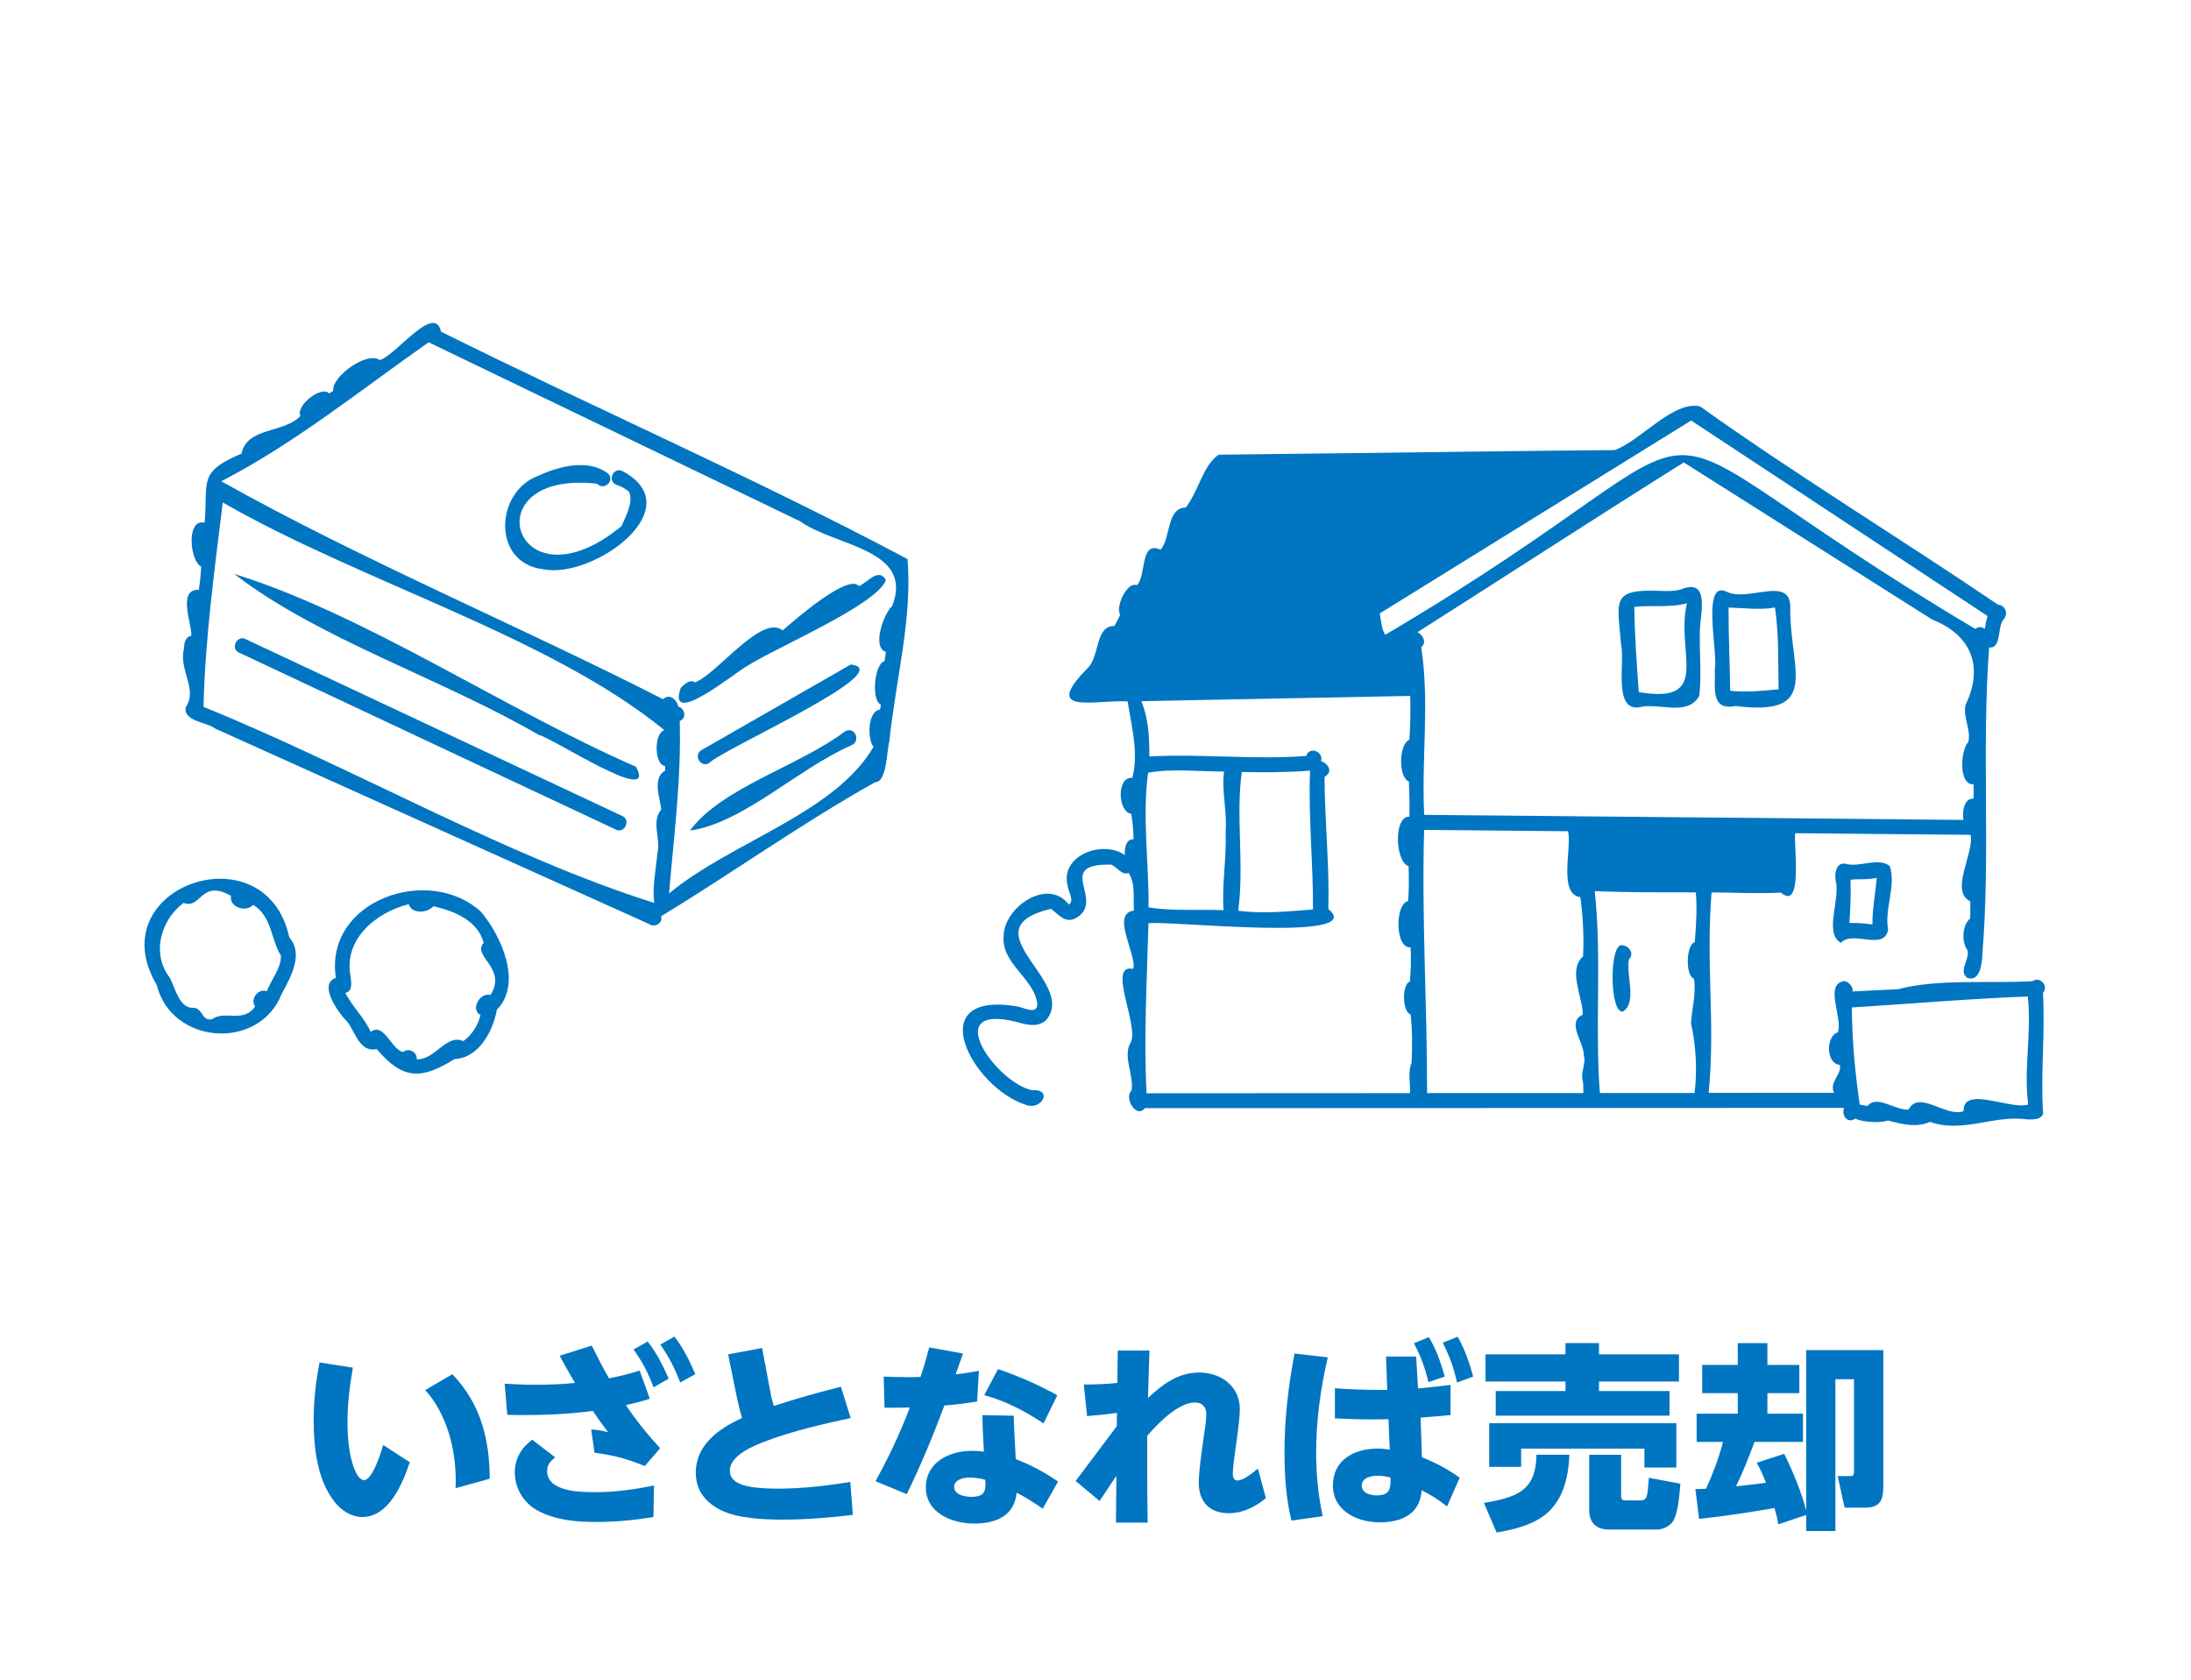 <?xml version="1.0" encoding="UTF-8"?>
<svg id="_レイヤー_2" data-name="レイヤー 2" xmlns="http://www.w3.org/2000/svg" viewBox="0 0 300 230">
  <defs>
    <style>
      .cls-1 {
        fill: #fff;
      }

      .cls-2 {
        fill: #0075c1;
      }
    </style>
  </defs>
  <g id="layout">
    <g>
      <rect class="cls-1" width="300" height="230"/>
      <g>
        <path class="cls-2" d="M222.23,129.45c-1.97-.72-1.86,9.68.04,9.03,1.91-1.29.34-5,.77-7.13.75-.69.09-1.79-.81-1.9Z"/>
        <path class="cls-2" d="M258.76,118.58c-1.68-1.27-4.16.29-6.17-.33-1.23-.08-1.38,1.35-1.26,2.26.74,2.52-1.66,7.29.74,8.59,1.58-1.78,5.91,1.18,6.46-1.8-.54-2.84,1.13-5.98.23-8.72ZM256.38,126.59c-1.03-.17-2.11-.21-3.15-.21.13-1.97.22-3.94.15-5.92,1.14-.15,2.41.04,3.58-.26-.15,2.13-.61,4.25-.58,6.39Z"/>
        <path class="cls-2" d="M221.94,88.12c.63,2.38-1.15,9.33,2.57,8.72,2.56-.69,6.56,1.35,8.16-1.56.35-3.02-.02-6.09.09-9.13.08-2.13,1.36-7.01-2.5-5.48-1.01.32-2.1.27-3.18.23-6.63-.26-5.56,1.57-5.13,7.22ZM223.77,83.1c2.36-.27,4.87.15,7.22-.5-1.63,6.65,3.58,13.89-6.6,12.17-.29-3.83-.56-7.84-.62-11.66Z"/>
        <path class="cls-2" d="M234.79,91.6c.15,2.37-.73,5.79,2.87,5.07h-.03c11.67,1.48,7.55-4.76,7.49-13.13.36-4.98-5.64-1.06-8.64-2.49-3.61-1.83-1.19,8.49-1.69,10.55ZM243.04,83.2c.55,3.72.41,7.44.49,11.18-2.24.22-4.33.44-6.62.21-.06-3.8-.24-7.6-.23-11.4,2.1.06,4.28.36,6.35,0Z"/>
        <g>
          <path class="cls-2" d="M117.61,80.26c-1.46-1.81-8.9,4.72-10.44,6.06-2.88-2.32-9.03,6.03-12,7.11-.75-.47-1.42.27-1.95.74-1.99,5.64,7.3-1.97,8.91-2.87,4.08-2.64,17.98-8.47,19.17-11.88-1-1.78-2.56.38-3.7.84Z"/>
          <path class="cls-2" d="M124.27,76.56c-20.71-11.02-42.73-20.62-63.89-31.15-.84-3.99-6.23,3.29-8.37,3.9-1.66-1.27-6.59,2.17-6.4,4.22-.17.11-.34.22-.52.34-1.17-1.13-4.64,1.74-3.96,3.08-2.14,2.38-7.29,1.47-8.06,5.16-6.07,2.57-4.55,3.82-5.05,9.46-2.59-.61-2.01,5.3-.47,6.01-.05,1.07-.17,2.12-.32,3.18-3.04-.12-.88,4.87-1.04,6.3-.8.12-1.01,1.02-.98,1.71-.82,2.93,1.94,5.59.21,8.09-.29,1.94,2.81,1.96,4.08,2.92,19.79,8.92,39.57,17.82,59.36,26.74.74.55,1.94-.08,1.66-1.05,9.79-5.97,19.42-12.83,29.3-18.36,1.65,0,1.58-4.37,1.96-5.62.83-8.23,3.17-16.79,2.48-24.93ZM25.89,96.36s0,0,0,0c0,0,0,0,0-.01,0,0,0,0,0,0ZM91.07,105.58v-.05c-1.81,1.01-.68,3.76-.53,5.33-1.4,1.64-.05,3.99-.52,5.88-.19,2.23-.72,4.65-.45,6.89-20.35-6.41-41.2-18.52-61.7-26.84.21-9.4,1.5-18.65,2.63-27.99,19.07,10.97,44.61,18.25,60.48,31.18-1.43.35-1.46,4.72.1,4.92,0,.23,0,.46-.01.69ZM122.14,83.01c-1.09.93-2.83,5.63-.84,6.26-.06.42-.12.84-.18,1.26-1.4.31-1.86,5.38-.51,5.95-.03.22-.06.46-.11.68-1.71.2-1.76,4.04-.9,5.11-5.33,9.14-19.48,13-27.99,20.07.66-7.83,1.69-15.72,1.46-23.61.98-.35.73-1.76-.21-1.98-.16-.96-1.27-1.87-2.05-1-19.91-10.15-41.33-19.09-60.51-29.85,10.09-5.21,19.08-12.5,28.39-19.03,16.96,8.18,33.91,16.33,50.86,24.51,4.79,3.44,15.69,3.78,12.6,11.63Z"/>
          <path class="cls-2" d="M85.13,64.46c-1.25-.47-1.97,1.48-.72,1.92.62.22,1.25.52,1.73.98.62,1.44-.46,3.3-1.04,4.68-14.65,12.06-20.78-7.8-3.33-5.8.88.95,2.41-.29,1.56-1.34-2.72-2.15-6.79-1.07-9.67.27-5.87,2.17-6.33,11.92.68,12.77,6.76,1.45,20.53-8.39,10.8-13.48Z"/>
          <path class="cls-2" d="M87.09,105c-18.23-7.98-36.97-20.8-55.01-26.41,11.5,8.9,28.4,14.32,41.67,22.03,1.96.44,16.34,9.93,13.34,4.38Z"/>
          <path class="cls-2" d="M85.24,111.75c-17.18-8.06-34.36-16.13-51.53-24.2-1.17-.75-2.29,1.27-.94,1.83,17.18,8.07,34.4,16.18,51.61,24.24,1.13.52,2-1.31.87-1.86Z"/>
          <path class="cls-2" d="M116.49,90.99c-6.82,3.91-13.65,7.82-20.47,11.74-1.12.69-.07,2.43,1.06,1.77,1.76-1.9,26.27-12.72,19.41-13.51Z"/>
          <path class="cls-2" d="M115.72,100.14c-6.39,4.8-16.89,7.69-21.25,13.59,7.24-1.02,14.77-8.45,22.03-11.65,1.44-.49.6-2.69-.78-1.94Z"/>
          <path class="cls-2" d="M39.61,128.34c-3.25-14.86-26.13-6.93-18.14,6.55,2,8.13,14,9.07,17.11,1.19,1.23-2.31,3.04-5.44,1.02-7.74ZM36.55,135.73c-1.18-.44-2.36,1.06-1.61,2.08-1.65,2.35-4.11.47-5.91,1.75-1.45.29-1.24-1.49-2.51-1.56-1.95.14-2.52-2.7-3.26-4.11-2.52-3.21-1.34-7.86,1.88-10.26,2.43.93,2.34-3.33,6.49-.96-.27,1.57,2.06,2.31,3.04,1.23,2.58,1.55,2.42,4.82,3.8,6.95.03,1.78-1.33,3.25-1.92,4.87Z"/>
          <path class="cls-2" d="M65.9,124.89c-7.12-6.61-21.53-1.63-19.91,9.01-2.56.87.49,4.98,1.61,6.06,1.04,1.4,1.7,4.21,3.98,3.69,3.64,4.3,6.18,4.15,10.67,1.36,3.31-.14,5.25-3.8,5.78-6.74,3.56-3.65.58-10.13-2.14-13.38ZM67.32,135.98s-.11.18-.17.27c-1.4-.44-2.82,2-1.36,2.74-.33,1.38-1.15,2.72-2.35,3.57-2.33-1.05-3.81,2.56-6.38,2.49.1-.98-1.09-1.64-1.86-1-1.69-.38-2.61-4.12-4.44-2.76-.9-1.97-2.45-3.36-3.48-5.33,1.06-.24.79-1.41.74-2.2-1.05-5.05,3.36-8.81,7.94-9.95.42,1.36,2.5,1.25,3.39.28,2.81.63,6.07,1.96,6.88,5.01-1.63,1.82,3.04,3.35,1.09,6.88Z"/>
        </g>
        <path class="cls-2" d="M264.22,153.61c4.58,1.62,8.81-1.01,13.41-.33.75,0,1.81.08,2.12-.79-.36-5.37.3-11.01-.02-16.54.84-.92-.43-2.33-1.43-1.6-6.09.35-12.83-.36-18.42,1.1-2.07.09-4.15.21-6.22.31.12-.62-.46-1.26-1.1-1.43-2.87.4-.19,5.02-.92,7.03-1.67.49-1.63,4.32.28,4.45.29,1.37-1.52,2.35-.79,3.82-5.72,0-11.45,0-17.17.01.93-9.8-.4-16.96.39-27.44,3.17,0,6.33.2,9.5.02,3.08,2.66,1.71-6.73,1.96-8.13,7.99.06,16.02.17,24.01.22.53,2.47-2.91,7.71-.04,9.11.01.78,0,1.56-.01,2.33-1.11.93-1.22,3.26-.36,4.39.29,1.29-1.28,2.82-.06,3.74,1.69.69,2.06-1.9,2.08-3.16,1.14-14.1-.12-28.03.93-42.07,1.69.22,1.14-2.77,1.91-3.76.92-.94.12-2.09-.69-2.09-13.47-9.14-27.65-17.76-40.81-27.16-3.72-.77-7.92,4.55-11.66,5.99-12.42.1-24.85.29-37.26.43-5.67.06-11.32.14-16.98.2-2.17,1.43-2.77,5.08-4.53,7.24-2.66.05-2.02,4.31-3.45,5.77-2.85-1.31-1.88,3.59-3.23,4.87-1.37-.57-2.98,3.07-2.27,4.02-.24.54-.52,1.06-.8,1.56-2.65-.09-2,4.23-3.68,5.78-6.36,6.46.91,4.31,5.49,4.54.51,3.38,1.55,6.92.64,10.47-2.17-.22-2.02,4.65-.14,4.93.19,1.17.31,2.29.3,3.49-.92-.07-1.23.97-1.19,2.15-3.03-2.14-8.94.07-7.81,4.24.06.78.95,1.99.16,2.55-2.85-3.75-8.77.27-8.93,4.17-.42,3.98,4.24,5.86,4.61,9.5-.09,1.49-1.93.36-2.9.24-13.03-2.07-6.07,11.07,1.23,13.47,2.23.95,3.9-2.19.96-1.96-4.87-1.01-12.73-11.95-2.22-9.38,1.43.41,2.93.82,4.09-.19,4.57-5.18-10.98-12.48.7-15.28,1.1.8,1.98,2.13,3.53,1.21,3.96-2.44-3.18-7.42,4.71-7.26.77.28,1.51,1.55,2.39,1.13.99,1.5.6,3.41.74,5.16-3.25.44.42,5.98-.1,7.99-3.65-.78.78,7.66-.32,10.03-1.19,1.84.43,4.47.09,6.62-1.09,1,.66,3.92,1.83,2.42,31.91,0,63.81-.03,95.72-.04-.38,1.03.49,2.22,1.54,1.47,1.31.6,3.76.56,4.5.26,1.83.49,3.92,1.03,5.72.18ZM189.61,83.57c13.98-8.67,27.96-17.33,41.95-25.99,13.53,8.93,27.08,17.85,40.6,26.78-.22.55-.28,1.17-.4,1.76-.44-.37-.93-.28-1.29,0-54.44-32.35-26.33-31.36-80.79.8-.58-.9-.55-2-.76-2.93.23-.14.45-.29.68-.43ZM167.82,113.85c.14,3.58-.53,7.23-.29,10.78-3.41-.13-6.91.14-10.26-.37.04-6.18-.88-12.42-.07-18.46,3.37-.58,6.95-.16,10.4-.15-.36,2.65.44,5.48.22,8.2ZM193.28,145.52c-.54,1.25-.16,2.8-.2,4.16-12.03,0-24.05.02-36.09.02-.4-7.82.06-15.51.26-23.28,2.54-.41,30.27,2.67,24.63-1.95.17-6.04-.5-12.02-.52-18.1,1.25-.68.47-1.84-.47-2.14.36-1.31-1.58-2.11-2.04-.72-7.16.55-14.32-.32-21.47.07,0-2.52-.11-5.22-1.11-7.57,12.27-.24,24.55-.49,36.82-.72.06,2,.02,4.01-.11,6-1.45.57-1.55,5.16-.06,5.73.05,1.6.1,3.2.06,4.8-2.24-.05-1.91,6.29-.11,6.77.05,1.61.07,3.17-.07,4.8-1.79.3-1.84,6.49.34,6.33.1,1.56.04,3.13-.09,4.68-1.12.35-1.05,4.17.09,4.5.27,2.2.23,4.42.14,6.62ZM170.05,105.71c3.12.06,6.21.06,9.33-.19-.26,6.3.44,12.68.4,19.01-3.41.26-6.8.63-10.24.17.85-6.22-.36-13.11.5-19ZM194.08,86.57c12.17-7.73,24.26-15.6,36.47-23.25,11.35,7.17,22.67,14.35,34.02,21.52,5.44,2.13,7.05,6.56,4.56,11.66-.37,1.87.77,3.27.38,5.11-1.04.96-1.41,5.92.72,5.78.01.66.02,1.31-.02,1.97-1.2-.06-1.57,1.52-1.37,2.91-24.61-.25-49.22-.45-73.83-.69-.4-7.65.76-15.34-.41-22.96.79-.6.26-1.7-.51-2.05ZM216.75,148.18c.07.44.02.98.05,1.49-7.13,0-14.26,0-21.4,0,.02-12.07-.76-23.96-.4-36.03,6.57.05,13.15.12,19.71.18.52,2.4-1.37,8.63,1.68,9.02.36,2.65.5,5.42.37,8.12-2.14,1.86-.02,5.64-.04,7.97-2.3,1.03.2,3.89.13,5.51.38,1.37-.55,2.41-.09,3.74ZM231.95,134.01c.31,2.1-.28,4-.41,6.09.68,3.13.87,6.31.49,9.56-4.33.01-8.63,0-12.97,0-.7-8.97.28-18.53-.7-27.64,4.62.2,9.23.16,13.84.17.19,2.27.04,4.54-.15,6.83-1.18.3-1.32,4.6-.11,4.98ZM261.33,151.93c-1.78.18-4.36-2.11-5.64-.47-.31-.05-.68-.16-1.05-.22-.68-4.71-1.03-8.61-1.08-13.29,8.15-.5,15.98-1.2,24.09-1.5.56,4.98-.59,9.87.06,14.78-2.24.84-8.99-2.68-8.84.92-2.43.9-6.13-2.99-7.54-.21Z"/>
      </g>
      <g>
        <path class="cls-2" d="M48.31,187.27c-.42,2.47-.73,4.94-.73,7.44,0,2.09.2,4.78,1.06,6.71.2.43.62,1.25,1.2,1.25,1.18,0,2.35-3.86,2.63-4.81l3.64,2.36c-.95,2.83-2.83,7.5-6.5,7.5-1.57,0-2.94-.95-3.86-2.15-2.32-2.99-2.8-7.39-2.8-11.05,0-2.66.28-5.32.81-7.96l4.54.71ZM67.05,202.48l-4.68,1.3c.03-.38.03-.76.03-1.11,0-4.26-1.23-9.07-4.17-12.33l3.7-2.17c3.84,3.94,5.12,8.91,5.12,14.31Z"/>
        <path class="cls-2" d="M90.39,198.3l-2.1,2.44c-2.52-1-4.17-1.47-6.89-1.82l-.45-3.18c.92.05,1.43.14,2.32.38-.73-.95-1.43-1.93-2.1-2.93-3.14.43-6.3.57-9.44.57-.76,0-1.51,0-2.27-.03l-.36-4.26c1.37.08,2.72.14,4.09.14,1.85,0,3.7-.05,5.54-.25-.73-1.22-1.43-2.47-2.1-3.72l4.4-1.39c.76,1.52,1.51,3.02,2.35,4.48,1.43-.27,2.83-.62,4.2-1.06l1.4,3.86c-1.09.35-2.18.62-3.28.87,1.4,2.09,2.97,4.05,4.68,5.89ZM74.91,201.39c0,2.91,4.56,2.93,6.66,2.93,2.69,0,5.38-.38,7.98-.92l-.08,4.32c-2.63.44-5.21.68-7.87.68s-5.6-.24-8.06-1.6c-1.88-1.06-3.05-3.04-3.05-5.16,0-1.9.87-3.37,2.38-4.51l3.14,2.42c-.62.52-1.09,1-1.09,1.85ZM88.68,183.69c1.29,1.66,2.04,3.21,2.88,5.08l-2.07,1.2c-.78-2.06-1.46-3.37-2.74-5.19l1.93-1.09ZM92.35,183.03c1.29,1.68,2.02,3.23,2.86,5.13l-2.07,1.14c-.81-2.06-1.46-3.34-2.72-5.19l1.93-1.09Z"/>
        <path class="cls-2" d="M115.14,189.88l1.34,4.29c-3.67.79-7.98,1.79-11.45,3.1-1.71.62-5.1,1.98-5.1,4.1,0,1.11.84,1.66,1.82,1.98,1.32.41,3.3.49,4.68.49,3.36,0,6.69-.38,10-.92l.34,4.51c-3.19.38-6.41.65-9.63.65-2.52,0-6.13-.16-8.4-1.28-2.16-1.06-3.47-2.74-3.47-5.16,0-3.77,3.14-6.03,6.33-7.47-.25-.87-.48-1.77-.67-2.66l-1.23-6.06,4.65-.87,1.12,5.95c.11.71.28,1.3.48,1.98,3.02-.98,6.1-1.85,9.21-2.63Z"/>
        <path class="cls-2" d="M127.24,184.5l4.62.84c-.34.95-.67,1.9-1.01,2.85,1.26-.16,1.9-.24,3.19-.49l-.25,4.21c-1.48.24-2.97.43-4.48.54-1.54,4.13-3.22,8.17-5.15,12.14l-4.28-1.77c1.79-3.26,3.39-6.63,4.7-10.1-1.15.05-2.32.05-3.47.03l-.11-4.26c1.06.05,2.16.08,3.25.08.62,0,1.2,0,1.79-.03.45-1.33.84-2.69,1.2-4.05ZM144.88,202.86l-2.1,3.72c-1.15-.79-2.35-1.55-3.58-2.2-.28,3.18-2.83,4.24-5.82,4.24s-6.61-1.44-6.61-4.94,3.25-5.02,6.33-5.02c.53,0,1.09.05,1.62.11-.08-1.66-.2-3.34-.2-5l4.28.08c.03,1.98.2,3.97.28,5.95,2.16.82,3.92,1.79,5.8,3.07ZM132.75,202.32c-.81,0-2.1.27-2.1,1.28,0,1.09,1.48,1.36,2.35,1.36,1.15,0,1.93-.3,1.93-1.55,0-.24,0-.52-.03-.79-.67-.19-1.46-.3-2.16-.3ZM136.65,187.46c2.83.98,5.54,2.15,8.12,3.59l-1.88,3.86c-2.58-1.71-5.12-3.04-8.12-3.88l1.88-3.56Z"/>
        <path class="cls-2" d="M148.85,193.93l-.45-4.35c1.4,0,3.22-.05,4.59-.22l.06-4.43h4.34c-.08,2.15-.14,4.32-.2,6.49,2.02-1.87,4.09-3.48,7.03-3.48s5.54,1.87,5.54,5c0,1.49-.42,4.1-.62,5.68-.11.71-.34,2.5-.34,3.12,0,.43.08.98.64.98.84,0,2.18-1.11,2.8-1.63l1.09,4.05c-1.46,1.2-3.14,2.06-5.07,2.06-2.72,0-4.12-1.63-4.12-4.18,0-1.85.64-5.89.92-7.93.06-.49.11-.98.11-1.47,0-.92-.56-1.58-1.54-1.58-2.35,0-5.12,2.93-6.55,4.56v5.13c0,2.25.03,4.51.06,6.76h-4.34l.06-6.41c-.78,1.14-1.54,2.31-2.3,3.45l-3.28-2.74c1.88-2.5,3.75-5,5.63-7.5l.03-1.82c-1.37.19-2.74.33-4.12.43Z"/>
        <path class="cls-2" d="M181.81,185.86c-1.01,4.29-1.6,8.67-1.6,13.06,0,2.93.28,5.81.9,8.69l-4.28.6c-.76-3.04-.95-6.33-.95-9.45,0-4.51.53-8.99,1.37-13.42l4.56.52ZM189.79,185.75h4.12l.25,4.37c1.48-.14,2.97-.3,4.45-.49v4.13c-1.34.14-2.72.24-4.09.35l.17,5.43c1.96.79,3.47,1.58,5.18,2.8l-1.74,3.94c-1.06-.87-2.21-1.58-3.47-2.23-.22,3.23-2.66,4.4-5.74,4.4s-6.41-1.55-6.41-5.05,2.91-5.05,6.16-5.05c.56,0,1.09.08,1.62.14l-.17-4.16c-.62,0-1.23.03-1.88.03-1.82,0-3.64-.05-5.46-.14v-4.13c1.9.14,3.81.22,5.71.22h1.46l-.17-4.56ZM188.62,202.07c-.87,0-2.16.27-2.16,1.33s1.18,1.36,2.04,1.36c1.76,0,1.9-.87,1.9-2.12v-.3c-.59-.19-1.18-.27-1.79-.27ZM195.65,183.09c1.09,1.85,1.57,3.39,2.18,5.4l-2.24.76c-.5-2.04-1.01-3.45-1.99-5.32l2.04-.84ZM199.59,183.03c1.01,1.79,1.57,3.5,2.13,5.46l-2.21.82c-.5-2.17-.98-3.45-1.96-5.46l2.04-.81Z"/>
        <path class="cls-2" d="M212.14,206.91c-1.82,1.79-4.73,2.53-7.22,2.93l-1.74-4.05c4.48-.76,7.14-1.63,7.2-6.6h4.51c-.11,2.72-.7,5.7-2.74,7.71ZM214.35,185.45v-1.55h4.59v1.55h10.95v3.72h-10.95v1.3h9.66v3.37h-23.8v-3.37h9.55v-1.3h-10.95v-3.72h10.95ZM229.53,194.88v6.06h-4.37v-2.58h-16.88v2.5h-4.37v-5.98h25.62ZM229.17,208.16c-.42.73-1.4,1.28-2.27,1.28h-6.61c-1.76,0-2.69-.98-2.69-2.66v-7.58h4.37v5.54c0,.52.08.71.64.71h1.9c1.04,0,1.06-.38,1.26-3.1l4.31.81c-.11,1.38-.28,3.8-.92,5Z"/>
        <path class="cls-2" d="M232.64,207.97l-.5-4.07c.5,0,.98-.03,1.46-.05.95-2.09,1.74-4.18,2.32-6.41h-3.61v-3.86h5.63v-2.82h-4.87v-3.86h4.87v-2.99h4.06v2.99h4.37v3.86h-4.37v2.82h4.87v3.86h-6.64c-.78,2.09-1.54,4.05-2.52,6.08,1.37-.14,2.74-.3,4.09-.49-.36-.95-.76-1.85-1.26-2.74l3.75-1.22c1.18,2.34,2.38,5.27,3.02,7.77v-21.97h10.56v18.69c0,1.74-.39,2.88-2.44,2.88h-2.86l-.95-4.32h1.54c.56,0,.7-.03.7-.71v-12.55h-2.55v20.78h-4v-2.2l-3.81,1.28c-.14-.76-.31-1.49-.53-2.23-3.42.6-6.86,1.11-10.33,1.49Z"/>
      </g>
    </g>
  </g>
</svg>